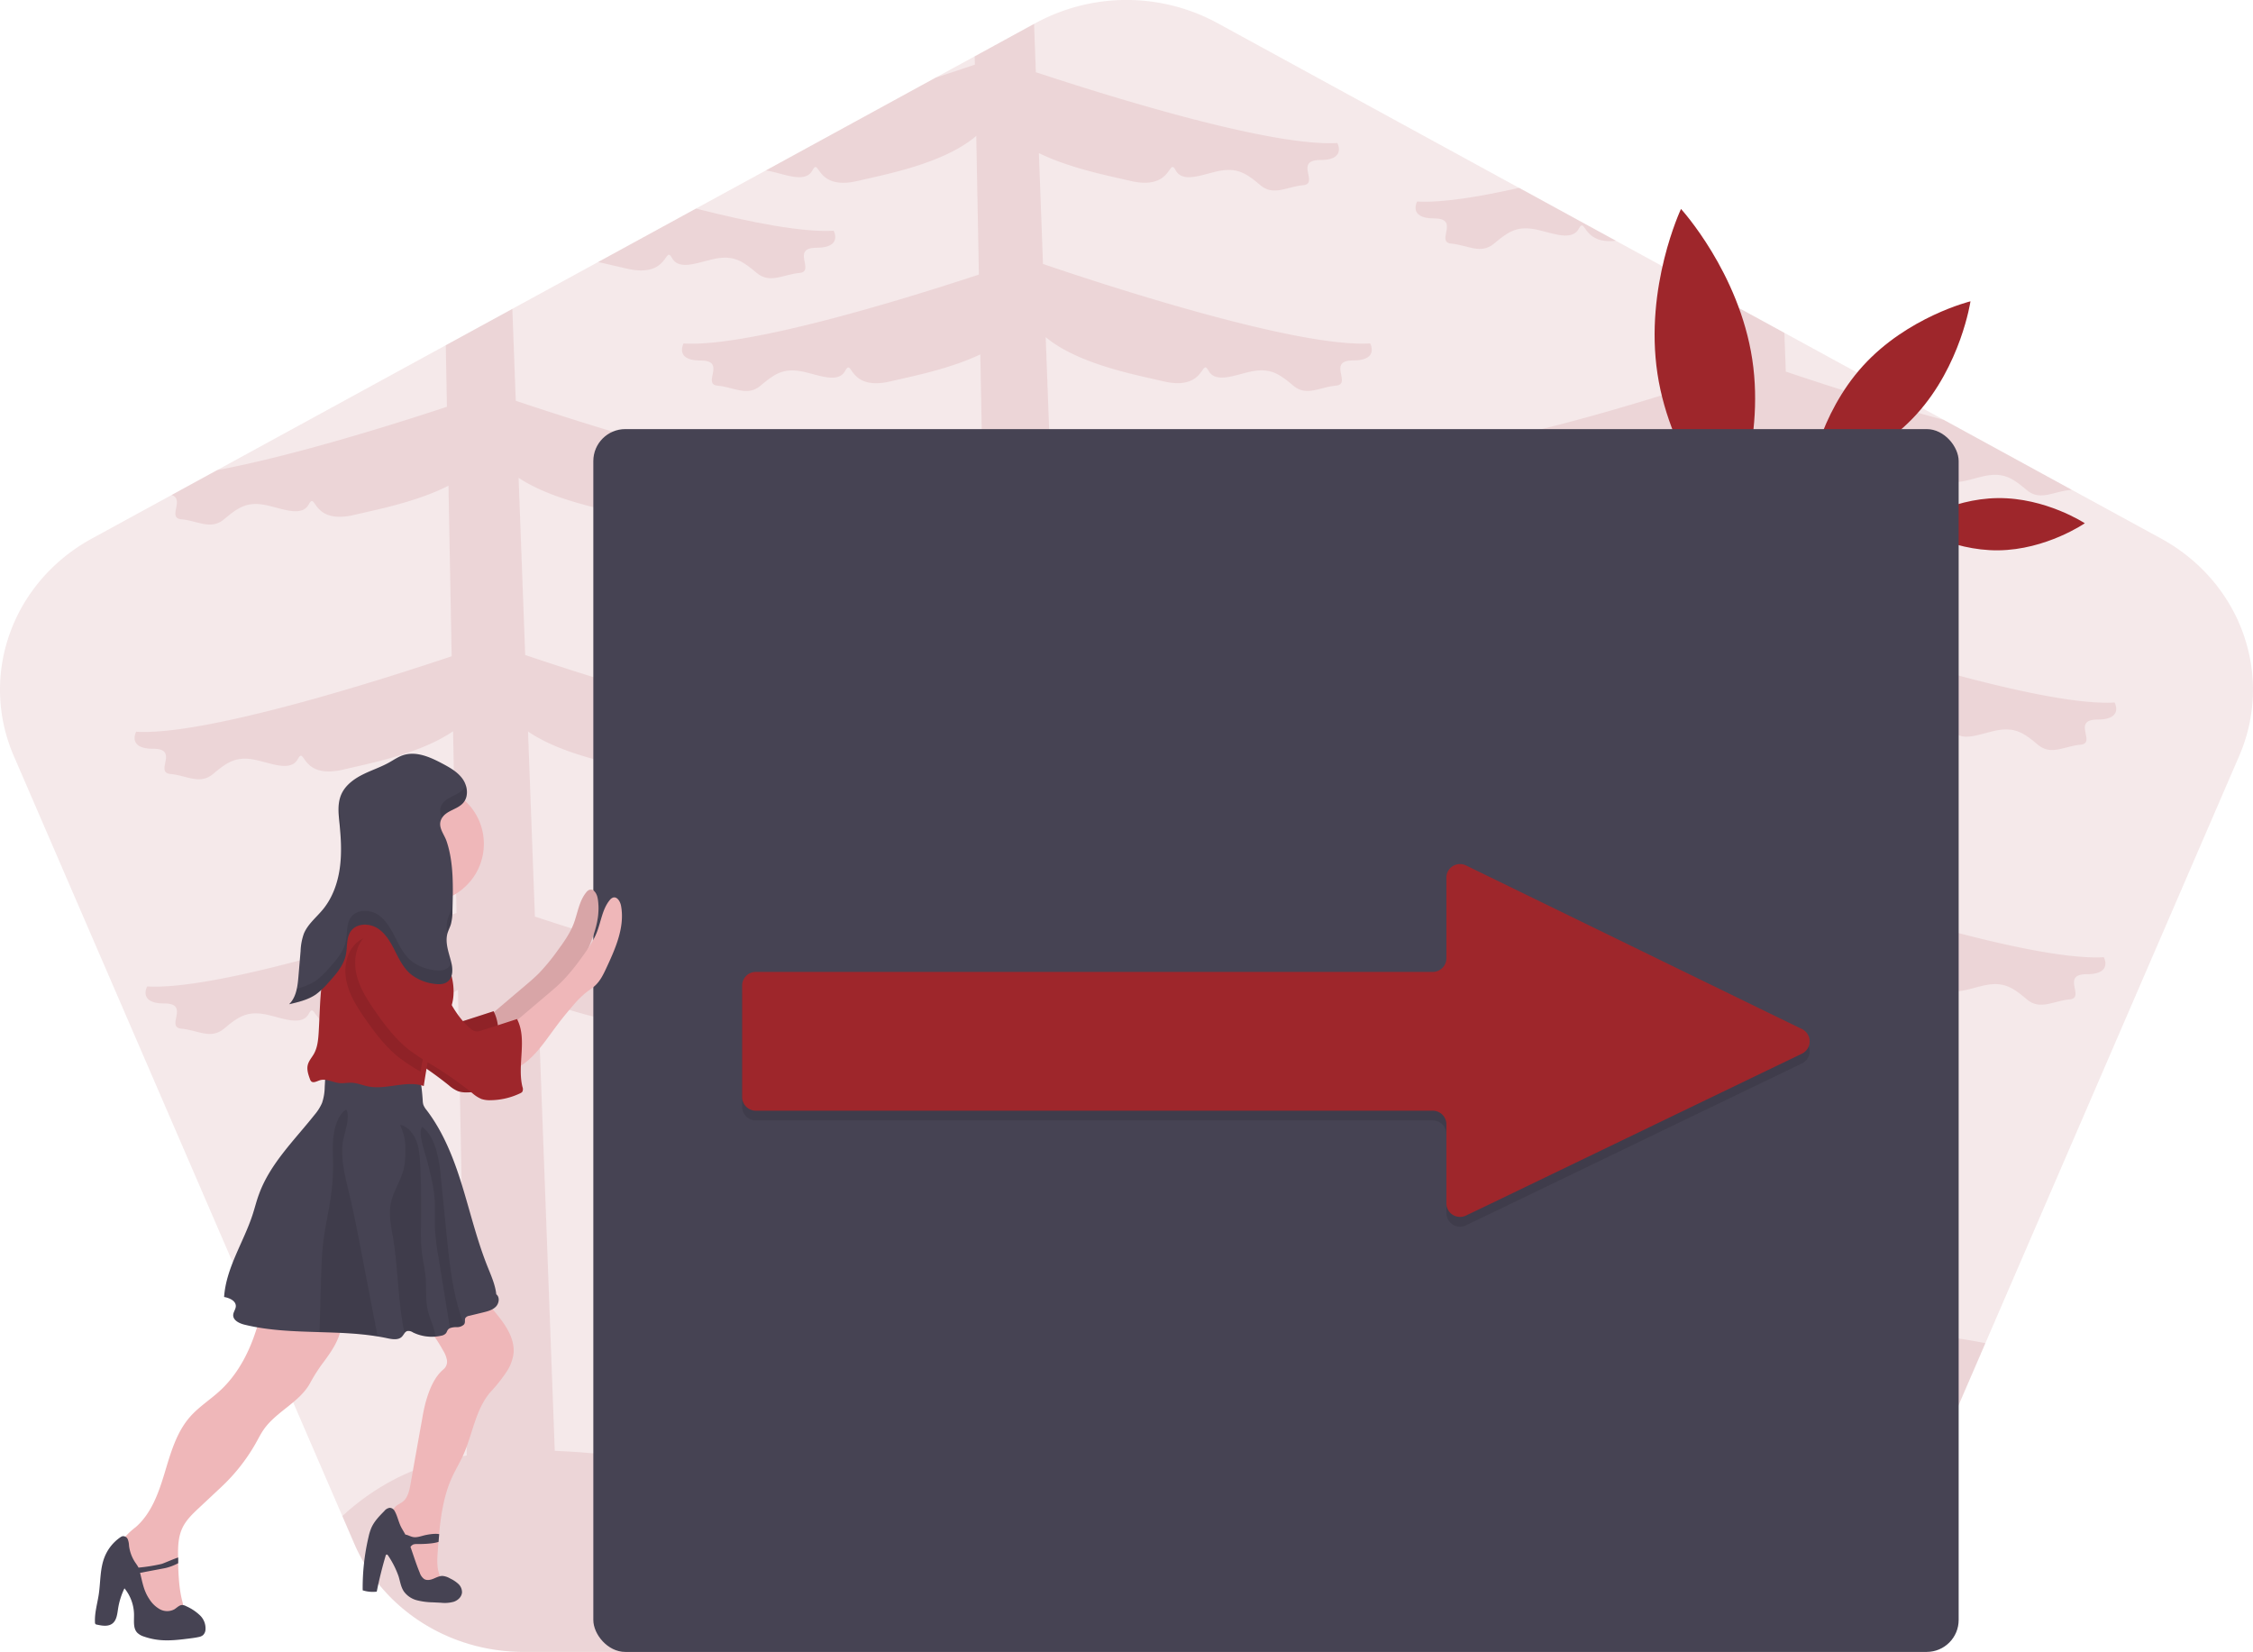 <svg id="b1edf876-5da0-4179-85bc-2c7718e75d01" data-name="Layer 1" xmlns="http://www.w3.org/2000/svg" width="1153.45" height="845.67" viewBox="0 0 1153.45 845.67"><title>moving forward</title><path d="M1169.66,414.15,1039.72,714.78,995.26,817.63c-14.44,33.39-48.57,55.18-86.46,55.18H291.2c-37.89,0-72-21.79-86.46-55.18l-6.2-14.35L30.34,414.15c-17.89-41.4-.79-89,40-111.3l40.8-22.28,23.34-12.75L251.5,203.9l34.08-18.62,43.94-24,50.07-27.35,35.74-19.51,87-47.54L522.29,56l30.38-16.6.85-.45a97.46,97.46,0,0,1,93,0L801,123.36l49.58,27.09h0l50.88,27.79,35.29,19.27,81.67,44.59h0l65.4,35.73h0l45.8,25C1170.45,325.12,1187.55,372.75,1169.66,414.15Z" transform="translate(-23.28 -27.16)" fill="#9e262b" opacity="0.1"/><path d="M343.9,164.61c-3.75-.9-8.75-2-14.38-3.32l50.07-27.35c27.81,7.08,54.56,12.28,70.49,11.33,0,0,4.78,8.72-8.74,8.72s-.41,12.14-8.76,12.9-15.11,5.68-21.87,0-11.13-8.72-19.48-7.59-19.89,7.2-23.87,0S366.17,169.91,343.9,164.61Z" transform="translate(-23.28 -27.16)" fill="#9e262b" opacity="0.1"/><path d="M748.8,130.31c12.38.73,31.34-2.25,52.24-7l49.58,27.09c-17.55,2.11-15.41-12.8-19.1-6.11-4,7.2-15.52,1.13-23.87,0s-12.72,1.89-19.48,7.59-13.52.75-21.87,0,4.76-12.9-8.76-12.9S748.8,130.31,748.8,130.31Z" transform="translate(-23.28 -27.16)" fill="#9e262b" opacity="0.1"/><path d="M1097.15,395.52c13.52,0,8.75-8.73,8.75-8.73C1069,389,973.81,358.1,942.37,347.48L939,256.79c17.09,11.28,42.85,16,55.11,19,22.27,5.3,19.49-12.52,23.46-5.31s15.51,1.13,23.87,0,12.72,1.89,19.48,7.58,13.52.75,21.87,0a5.22,5.22,0,0,0,1.09-.19l-65.4-35.73h0c-32.5-8.74-64.63-19.24-80.93-24.75l-.74-19.84-35.29-19.27.79,42.2c-38.18,12.61-119.92,38-153.5,36,0,0-4.78,8.72,8.74,8.72s.41,12.14,8.76,12.9,15.11,5.69,21.87,0,11.13-8.72,19.48-7.58,19.89,7.2,23.87,0,1.19,10.61,23.46,5.31c10.68-2.55,31.57-6.49,48.09-14.91l1.63,87.31c-33.3,11.2-125.34,40.79-161.51,38.63,0,0-4.77,8.73,8.75,8.73s.4,12.14,8.75,12.89,15.11,5.69,21.87,0,11.14-8.72,19.49-7.58,19.88,7.2,23.86,0,1.19,10.61,23.47,5.31c12.49-3,39-7.87,56-19.6l1.75,93c-35.61,11.88-123.28,39.68-158.38,37.59,0,0-4.78,8.72,8.74,8.72S758,538,766.3,538.8s15.11,5.68,21.87,0,11.13-8.73,19.48-7.59,19.89,7.2,23.87,0,1.19,10.61,23.46,5.31c11.75-2.8,35.9-7.3,52.94-17.6l3.87,205.22h0c-40.23,13.11-78.93,31.66-121,37.33-70.26,9.47-142-18-211.95-17.3l-5.52-148.49c16,7.47,35.16,11.11,45.22,13.51,22.28,5.3,19.5-12.51,23.47-5.31s15.51,1.13,23.86,0,12.73,1.89,19.49,7.59,13.52.75,21.87,0-4.76-12.9,8.76-12.9,8.74-8.72,8.74-8.72c-33.42,2-114.54-23.13-153-35.79l-3.52-94.74c17.09,11.66,43.45,16.52,55.9,19.49,22.27,5.3,19.49-12.51,23.46-5.31s15.52,1.13,23.87,0,12.72,1.89,19.48,7.59,13.52.74,21.88,0-4.77-12.9,8.75-12.9,8.74-8.72,8.74-8.72c-36.92,2.2-132.08-28.7-163.52-39.32l-3.38-90.69c17.1,11.28,42.86,16,55.11,19,22.28,5.3,19.5-12.52,23.47-5.31s15.51,1.13,23.86,0,12.73,1.89,19.49,7.58,13.52.75,21.87,0-4.76-12.89,8.76-12.89,8.74-8.72,8.74-8.72C688.1,331.28,594.17,300.88,562,290l-3.36-90.23c16.66,13.88,46.45,19.32,59.92,22.53,22.28,5.3,19.5-12.51,23.47-5.31s15.51,1.13,23.86,0,12.73,1.89,19.49,7.59,13.52.75,21.87,0-4.76-12.9,8.76-12.9,8.74-8.72,8.74-8.72c-38.65,2.31-141.11-31.66-167.5-40.67l-2.1-56.75c16.25,7.92,36.24,11.7,46.6,14.17,22.27,5.3,19.49-12.52,23.46-5.31s15.52,1.13,23.87,0,12.72,1.89,19.48,7.58,13.52.75,21.87,0-4.76-12.9,8.76-12.9,8.74-8.72,8.74-8.72c-33.83,2-116.51-23.73-154.33-36.24l-.92-24.73L522.29,56l.08,4.24c-4.86,1.65-11.73,4-20,6.64l-87,47.54c8.35,1.14,19.85,7.18,23.82,0s1.19,10.61,23.47,5.31c13.6-3.25,43.87-8.77,60.43-23l1.34,71C485.29,180.62,406.15,205,373.24,203c0,0-4.77,8.72,8.75,8.72s.4,12.14,8.75,12.9,15.12,5.68,21.88,0,11.13-8.72,19.48-7.59,19.89,7.2,23.87,0,1.19,10.61,23.46,5.31c10.17-2.42,29.63-6.12,45.73-13.74l1.59,84.53c-38.18,12.61-119.92,38-153.51,36,0,0-4.77,8.72,8.75,8.72s.4,12.14,8.75,12.89,15.12,5.69,21.88,0,11.13-8.72,19.48-7.58,19.89,7.2,23.87,0,1.19,10.61,23.46,5.31c10.67-2.54,31.57-6.49,48.08-14.91l1.64,87.31C495.84,432,403.8,461.62,367.64,459.47c0,0-4.78,8.72,8.74,8.72s.41,12.14,8.76,12.9,15.11,5.68,21.87,0,11.13-8.72,19.48-7.59,19.89,7.2,23.87,0,1.19,10.61,23.47,5.31c12.48-3,39-7.87,56.05-19.6l1.75,93.05C496,564.15,408.35,591.94,373.24,589.85c0,0-4.77,8.72,8.75,8.72s.4,12.14,8.75,12.9,15.12,5.68,21.88,0,11.13-8.72,19.48-7.59,19.89,7.2,23.87,0,1.19,10.61,23.46,5.31c11.75-2.8,35.9-7.3,52.94-17.6l3,157.29h0l-1.27.28C505.75,755.63,479.5,769,451,774.55c-46.5,9.09-96.38-2.78-143.7-4.66L298.67,538c16,7.47,35.16,11.11,45.23,13.51,22.27,5.3,19.49-12.51,23.46-5.31s15.51,1.13,23.87,0,12.72,1.89,19.48,7.59,13.52.75,21.87,0-4.76-12.9,8.76-12.9,8.74-8.72,8.74-8.72c-33.42,2-114.54-23.13-152.95-35.79l-3.52-94.74c17.08,11.66,43.45,16.52,55.89,19.49,22.28,5.3,19.5-12.51,23.46-5.31s15.52,1.13,23.87,0,12.73,1.89,19.49,7.59,13.52.74,21.87,0-4.77-12.9,8.75-12.9,8.75-8.72,8.75-8.72c-36.93,2.2-132.09-28.7-163.53-39.32l-3.38-90.69c17.1,11.29,42.86,16,55.12,19,22.27,5.3,19.49-12.52,23.46-5.31s15.51,1.13,23.87,0S404,287.3,410.71,293s13.52.74,21.87,0-4.76-12.9,8.76-12.9,8.74-8.72,8.74-8.72c-36.63,2.19-130.57-28.21-162.75-39.07l-1.75-47L251.5,203.9l.59,31.5c-27.89,9.22-79,25.24-117.64,32.42l-23.34,12.75c6.92,2.26-2.38,11.75,5,12.43,8.35.74,15.11,5.68,21.87,0s11.13-8.73,19.48-7.59,19.89,7.2,23.87,0,1.19,10.61,23.46,5.31c10.68-2.54,31.57-6.49,48.09-14.91l1.63,87.31c-33.3,11.2-125.34,40.8-161.51,38.64,0,0-4.77,8.72,8.75,8.72s.4,12.14,8.75,12.9,15.11,5.68,21.87,0,11.14-8.72,19.49-7.59,19.88,7.2,23.86,0,1.19,10.61,23.47,5.31c12.49-3,39-7.87,56.05-19.6L257,494.55c-35.61,11.89-123.28,39.68-158.38,37.59,0,0-4.78,8.72,8.74,8.72s.4,12.14,8.76,12.9,15.11,5.68,21.87,0,11.13-8.72,19.48-7.59,19.89,7.2,23.87,0,1.19,10.61,23.46,5.31c11.75-2.8,35.9-7.3,52.94-17.6l4.49,238.4h0a128.79,128.79,0,0,0-34.67,11,122.92,122.92,0,0,0-29,20l6.2,14.35c14.44,33.39,48.57,55.18,86.46,55.18H908.8c37.89,0,72-21.79,86.46-55.18l44.46-102.85A233.66,233.66,0,0,0,955.93,713h0l-7-190c16,7.47,35.16,11.1,45.23,13.51,22.27,5.3,19.49-12.52,23.46-5.31s15.51,1.13,23.87,0,12.72,1.89,19.48,7.59,13.52.74,21.87,0-4.76-12.9,8.76-12.9,8.74-8.72,8.74-8.72c-33.42,2-114.54-23.13-152.95-35.79l-3.52-94.74c17.08,11.65,43.45,16.52,55.89,19.49,22.28,5.3,19.5-12.52,23.46-5.31s15.52,1.13,23.87,0,12.73,1.89,19.49,7.58,13.52.75,21.87,0S1083.63,395.52,1097.15,395.52Z" transform="translate(-23.28 -27.16)" fill="#9e262b" opacity="0.1"/><path d="M920.37,211.13c6.76,44.56-12,84.37-12,84.37s-29.77-32.44-36.53-77,12.05-84.37,12.05-84.37S913.61,166.57,920.37,211.13Z" transform="translate(-23.28 -27.16)" fill="#9e262b"/><path d="M1046.07,282.15c24.53-.27,44.56,12.88,44.56,12.88s-19.74,13.59-44.27,13.86S1001.8,296,1001.8,296,1021.54,282.41,1046.07,282.15Z" transform="translate(-23.28 -27.16)" fill="#9e262b"/><path d="M977.09,214.41c-22.83,25.09-27.66,57.88-27.66,57.88s32.18-7.9,55-33,27.66-57.88,27.66-57.88S999.92,189.31,977.09,214.41Z" transform="translate(-23.28 -27.16)" fill="#9e262b"/><rect x="303.76" y="219.67" width="699" height="626" rx="16.37" fill="#464353"/><g opacity="0.1"><path d="M945.86,571.54,928.28,580l-142,68.46-12.53,6a7,7,0,0,1-9.47-3.67,6.87,6.87,0,0,1-.5-2.59V607.76a7,7,0,0,0-6.95-7H410.23a7,7,0,0,1-7-6.95v-57.1a7,7,0,0,1,7-7h346.6a7,7,0,0,0,6.95-6.95V481.42a6.87,6.87,0,0,1,.5-2.59,7,7,0,0,1,9.49-3.65l12.51,6.09,142,69.18L945.89,559A7,7,0,0,1,945.86,571.54Z" transform="translate(-23.28 -27.16)"/></g><path d="M945.86,566.54,928.28,575l-142,68.46-12.53,6a7,7,0,0,1-9.47-3.67,6.87,6.87,0,0,1-.5-2.59V602.76a7,7,0,0,0-6.95-7H410.23a7,7,0,0,1-7-6.95v-57.1a7,7,0,0,1,7-7h346.6a7,7,0,0,0,6.95-6.95V476.42a6.87,6.87,0,0,1,.5-2.59,7,7,0,0,1,9.49-3.65l12.51,6.09,142,69.18L945.89,554A7,7,0,0,1,945.86,566.54Z" transform="translate(-23.28 -27.16)" fill="#9e262b"/><path d="M198.11,703.13c.34,8.36-5,15.77-10,22.43a84,84,0,0,0-6.15,9.8c-5.5,9.8-17.32,14.46-23.72,23.7-1.55,2.24-2.75,4.7-4.1,7.07a94.47,94.47,0,0,1-17.28,22l-11.57,10.84c-3.29,3.08-6.65,6.25-8.6,10.32-2.23,4.69-2.35,10-2.22,15.25,0,.58,0,1.15,0,1.72,0,.4,0,.79,0,1.19.2,6.35.49,12.73,2,18.88.5,2,1.12,4.1.34,6-.83,2-3,3.11-5.11,3.81-2.26.75-4.74,1.26-7,.47s-3.82-2.74-5.21-4.66c-6.75-9.3-9.49-20.78-13.51-31.55-.84-2.24.06-4.8,1.54-6.67a38.39,38.39,0,0,1,5.28-4.82c8-7,11.69-17.5,14.75-27.64s6-20.75,12.95-28.71c4.52-5.17,10.45-8.87,15.49-13.53,12.55-11.62,18.82-28.58,22.1-45.38a34.3,34.3,0,0,1,11.7-.15l20.63,2.74c2.23.3,4.67.71,6.12,2.42A7.43,7.43,0,0,1,198.11,703.13Z" transform="translate(-23.28 -27.16)" fill="#efb7b9"/><path d="M286.17,720.17a21.93,21.93,0,0,1-3.23,8.76,78.75,78.75,0,0,1-8.46,10.75c-7.88,9-9.21,21.92-14.23,32.81-1.63,3.54-3.65,6.88-5.3,10.4-4.33,9.26-5.92,19.45-6.86,29.69-.12,1.32-.23,2.64-.33,3.95-.14,1.63-.25,3.26-.37,4.88-.31,4.29-.58,8.8,1.23,12.7.93,2,2.45,3.66,2.51,5.87-3.1,3-8.42,2.66-12,.22s-5.81-6.4-7.62-10.35a95.21,95.21,0,0,1-7.15-22.71c-.55-3-.8-6.47,1.33-8.63,1.07-1.08,2.56-1.62,3.76-2.56,2.63-2.06,3.39-5.66,4-9q3-17,6.07-34a82.55,82.55,0,0,1,1.77-8.23C243,738.73,245.6,732,250.52,728a5.11,5.11,0,0,0,1.55-4.69,14.23,14.23,0,0,0-1.92-4.76c-3.67-6.56-8.05-13.14-14.65-16.74a75.69,75.69,0,0,1,23.07-13.22,9.16,9.16,0,0,1,4.75-.81,8.07,8.07,0,0,1,2.46,1c4.53,2.54,8,6.54,11.32,10.54C282.05,705.34,287,712.42,286.17,720.17Z" transform="translate(-23.28 -27.16)" fill="#efb7b9"/><path d="M125.64,854.09a24.68,24.68,0,0,0-7-4.65,4.85,4.85,0,0,0-1.9-.63c-1.61-.08-2.82,1.37-4.2,2.21a7.76,7.76,0,0,1-7.34,0,15,15,0,0,1-5.47-5.24c-2.94-4.34-3.52-8.67-4.74-13.43l12.82-2.42a27,27,0,0,0,6.7-2.52c0-.4,0-.79,0-1.19,0-.57,0-1.14,0-1.72-2.37.71-7.4,3-8.59,3.31a89.32,89.32,0,0,1-11.72,1.86c-.61-1.21-1.49-2.26-2.2-3.45a19.66,19.66,0,0,1-2.67-7.83,9.89,9.89,0,0,0-.63-3.2A2.54,2.54,0,0,0,86,813.6a3.44,3.44,0,0,0-1.15.57,22.3,22.3,0,0,0-8,10c-2.41,6-2.06,12.74-3,19.15-.72,4.8-2.2,9.56-1.94,14.41a1,1,0,0,0,1,1.13c2.67.59,5.74,1.1,7.91-.56s2.48-4.8,2.9-7.53A37,37,0,0,1,87,840.27a21.73,21.73,0,0,1,4.89,14.41c0,2.89-.36,6.17,1.62,8.28a8.35,8.35,0,0,0,3.45,2,34.43,34.43,0,0,0,8.14,1.78c5,.48,10.09-.15,15.1-.78,1.58-.2,3.17-.4,4.74-.75a5,5,0,0,0,2.21-.92,4.07,4.07,0,0,0,1.3-2.53A9.22,9.22,0,0,0,125.64,854.09Z" transform="translate(-23.28 -27.16)" fill="#464353"/><path d="M257.92,838a16.44,16.44,0,0,0-4.1-2.72,9.32,9.32,0,0,0-4-1.35c-1.63,0-3.12.8-4.63,1.42s-3.28,1-4.7.2a6.37,6.37,0,0,1-2.33-3.31c-1.8-4.3-3.16-8.78-4.73-13.16a3.3,3.3,0,0,1,1.55-1.29,4.87,4.87,0,0,1,1.52-.18c2,0,8.08,0,11.31-1.12.1-1.31.21-2.63.33-3.95-2.5-.52-6.79.38-7.92.69-1.85.47-3.74,1.16-5.61.76-1.3-.27-2.53-1.06-3.8-1.23-.6-1.11-1.25-2.18-1.87-3.27-1.58-2.8-2.07-6.06-3.61-8.77a3,3,0,0,0-2.48-1.67,4.32,4.32,0,0,0-2.82,1.66c-2.55,2.59-5.17,5.27-6.63,8.6a26.17,26.17,0,0,0-1.44,4.66,113.68,113.68,0,0,0-3,27.32,17,17,0,0,0,7.2.68q1.86-9.28,4.55-18.37a.92.92,0,0,1,.35-.57c.39-.21.8.22,1,.6a46.77,46.77,0,0,1,5.26,10.45c.81,2.63,1.18,5.48,2.71,7.77a11.9,11.9,0,0,0,6.71,4.54,35.7,35.7,0,0,0,8.19,1.06l4.1.2a17.12,17.12,0,0,0,6.62-.52c2.1-.73,4-2.52,4.16-4.74A5.82,5.82,0,0,0,257.92,838Z" transform="translate(-23.28 -27.16)" fill="#464353"/><path d="M277.15,696.08c-1.68,1.72-4.15,2.37-6.49,2.94l-7.11,1.73a2.91,2.91,0,0,0-2,1.13c-.41.74-.12,1.67-.32,2.49a2.11,2.11,0,0,1-.45.88,5.18,5.18,0,0,1-3.66,1.31,9.38,9.38,0,0,0-3.45.51,2.79,2.79,0,0,0-1.16.94c-.36.52-.51,1.16-.89,1.66a4.12,4.12,0,0,1-2.46,1.28,21.32,21.32,0,0,1-3,.46,22,22,0,0,1-11.5-2.17,4.11,4.11,0,0,0-2.88-.69,2.78,2.78,0,0,0-1.43,1.15,18.09,18.09,0,0,1-1.19,1.64c-1.84,2-5,1.46-7.65.9-1.63-.35-3.27-.65-4.91-.92-9.8-1.6-19.79-1.92-29.77-2.21-12.9-.39-25.8-.74-38.29-3.79-2.72-.66-6-2.22-5.87-5,.09-1.59,1.35-3,1.34-4.56,0-2.72-3.33-4.18-6-4.63,1-14.86,9.89-27.87,14.54-42,1.16-3.51,2-7.11,3.31-10.58,5.66-15.64,18.09-27.64,28.43-40.66a24.32,24.32,0,0,0,3.86-6.09,26.55,26.55,0,0,0,1.37-8.23l.57-9.79c15.33-.72,30.22-.43,45.22,2.81a3.07,3.07,0,0,1,3.16,3q.87,5.37,1.22,10.79a8.91,8.91,0,0,0,.34,2.36,9.79,9.79,0,0,0,1.62,2.67c8.68,11.38,14,25,18.2,38.64s7.54,27.66,12.82,41c1.82,4.6,4.2,9.77,4.68,14.7C279.25,691.16,278.83,694.35,277.15,696.08Z" transform="translate(-23.28 -27.16)" fill="#464353"/><path d="M216.61,711.32c-9.8-1.6-19.79-1.92-29.77-2.21q.41-13.8.83-27.6c.19-6.12.37-12.25,1.1-18.32,1-8.64,3.14-17.11,4.2-25.74a114.11,114.11,0,0,0,.83-14.9c-.05-5.07-.41-10.17.42-15.17.68-4.11,2.48-9.93,6.28-12.18,2.54,3.48-1.36,13.2-1.82,17.36-.94,8.66,1.4,17.29,3.41,25.76,2.42,10.17,4.4,20.44,6.37,30.71Q212.54,690.17,216.61,711.32Z" transform="translate(-23.28 -27.16)" opacity="0.1"/><path d="M246.17,711.41a22,22,0,0,1-11.5-2.17,4.11,4.11,0,0,0-2.88-.69,2.78,2.78,0,0,0-1.43,1.15c-3.38-16.05-3.2-32.75-5.87-49-1-5.78-2.28-11.68-1.16-17.43,1.2-6.14,5.07-11.47,6.58-17.54,1-4,.92-8.13.85-12.22s-1.27-6.84-2.61-10.49c3.56.59,6.46,4.08,7.89,7.23,1.75,3.84,2.08,8.15,2.31,12.37.56,10.19.65,20.39.5,30.59a113.2,113.2,0,0,0,.32,14.27c.52,4.67,1.67,9.26,2.05,13.94.44,5.62-.22,11.37,1.15,16.84C243.47,702.67,245.86,707.07,246.17,711.41Z" transform="translate(-23.28 -27.16)" opacity="0.1"/><path d="M260.76,705.25a5.18,5.18,0,0,1-3.66,1.31,9.38,9.38,0,0,0-3.45.51q-3-18.3-5.93-36.58A124.18,124.18,0,0,1,246,656.92c-.26-5.27.15-10.55-.22-15.81-.45-6.47-2.07-12.77-3.62-19-.92-3.73-5.14-14.85-2.78-18,3.68,2.38,5.92,7.47,7.17,11.53A73.55,73.55,0,0,1,249,630l2.82,28.22c1.56,15.61,3.17,31.42,8.62,46.14C260.55,704.66,260.66,705,260.76,705.25Z" transform="translate(-23.28 -27.16)" opacity="0.1"/><path d="M291.72,532.1c2.64-2.23,5.28-4.47,7.7-6.93a105.55,105.55,0,0,0,9.44-11.54c3.06-4.17,6.1-8.44,8-13.26,2.15-5.52,2.81-11.8,6.55-16.38a3.75,3.75,0,0,1,1.69-1.32c2.13-.67,3.72,2,4.13,4.21,2,10.82-2.77,21.62-7.41,31.6-1.53,3.29-3.13,6.67-5.78,9.16-1.4,1.31-3,2.32-4.55,3.49a47.63,47.63,0,0,0-6.44,6.34q-5,5.68-9.51,11.77c-3.73,5-7.23,10.24-11.65,14.65s-9.95,8-16.14,8.87c1.77-.24,1.19-10.63,1-11.94-.27-1.9-1.57-4.14-1.61-6-.05-2.28.88-2.61,2.76-4.21Z" transform="translate(-23.28 -27.16)" fill="#efb7b9"/><path d="M291.72,532.1c2.64-2.23,5.28-4.47,7.7-6.93a105.55,105.55,0,0,0,9.44-11.54c3.06-4.17,6.1-8.44,8-13.26,2.15-5.52,2.81-11.8,6.55-16.38a3.75,3.75,0,0,1,1.69-1.32c2.13-.67,3.72,2,4.13,4.21,2,10.82-2.77,21.62-7.41,31.6-1.53,3.29-3.13,6.67-5.78,9.16-1.4,1.31-3,2.32-4.55,3.49a47.63,47.63,0,0,0-6.44,6.34q-5,5.68-9.51,11.77c-3.73,5-7.23,10.24-11.65,14.65s-9.95,8-16.14,8.87c1.77-.24,1.19-10.63,1-11.94-.27-1.9-1.57-4.14-1.61-6-.05-2.28.88-2.61,2.76-4.21Z" transform="translate(-23.28 -27.16)" opacity="0.1"/><path d="M217.5,466.66s-6,30-13,35,38,11,38,11,1-24,13-35S217.5,466.66,217.5,466.66Z" transform="translate(-23.28 -27.16)" fill="#efb7b9"/><path d="M205.56,498.71a12.54,12.54,0,0,0-7.68,4.1c-4.72,5.08-5.66,12.81-4,19.55s5.47,12.71,9.43,18.4c5.16,7.42,10.71,14.73,17.88,20.24a134.78,134.78,0,0,0,12.06,7.79,197,197,0,0,1,19.87,14,16.7,16.7,0,0,0,4.7,3,13.4,13.4,0,0,0,4.59.6,36,36,0,0,0,15.16-3.53,2.79,2.79,0,0,0,1.14-.82,3.06,3.06,0,0,0,.05-2.45c-2.82-11.4,2.62-24.33-2.78-34.75-5.87,1.91-12.31,4-18.18,5.86a6.65,6.65,0,0,1-2.84.48,6,6,0,0,1-3.06-1.67c-6.36-5.5-10.37-13.16-14-20.73s-7.19-15.38-12.91-21.54S213.92,497.82,205.56,498.71Z" transform="translate(-23.28 -27.16)" fill="#9e262b"/><path d="M205.56,498.71a12.54,12.54,0,0,0-7.68,4.1c-4.72,5.08-5.66,12.81-4,19.55s5.47,12.71,9.43,18.4c5.16,7.42,10.71,14.73,17.88,20.24a134.78,134.78,0,0,0,12.06,7.79,197,197,0,0,1,19.87,14,16.7,16.7,0,0,0,4.7,3,13.4,13.4,0,0,0,4.59.6,36,36,0,0,0,15.16-3.53,2.79,2.79,0,0,0,1.14-.82,3.06,3.06,0,0,0,.05-2.45c-2.82-11.4,2.62-24.33-2.78-34.75-5.87,1.91-12.31,4-18.18,5.86a6.65,6.65,0,0,1-2.84.48,6,6,0,0,1-3.06-1.67c-6.36-5.5-10.37-13.16-14-20.73s-7.19-15.38-12.91-21.54S213.92,497.82,205.56,498.71Z" transform="translate(-23.28 -27.16)" opacity="0.1"/><circle cx="217.72" cy="432" r="30" fill="#efb7b9"/><path d="M253,545.5l-.07.13c-1.73,3.21-4.32,5.91-6.1,9.11-2,3.62-2.93,7.75-3.73,11.82q-.83,4.1-1.53,8.21c-.48,2.78-.93,5.56-1.34,8.36-9.06-3.07-19.1,2.08-28.48.2-2.81-.56-5.5-1.74-8.36-1.87-2.09-.1-4.19.37-6.28.17-3.47-.33-6.91-2.51-10.22-1.4-1.48.5-3.31,1.56-4.37.41a3.17,3.17,0,0,1-.54-1c-.86-2.37-1.74-4.92-1.12-7.36.53-2.08,2.06-3.73,3.12-5.6,1.83-3.25,2.2-7.1,2.44-10.83.61-9.64.59-19.35,2.17-28.88s4.91-19,11.35-26.24c3.16-3.54,7.29-6.55,12-6.94,17.33-1.4,31.35,8.16,38.92,23.34C255.26,525.93,257.6,536.79,253,545.5Z" transform="translate(-23.28 -27.16)" fill="#9e262b"/><path d="M303.72,536.1c2.64-2.23,5.28-4.47,7.7-6.93a105.55,105.55,0,0,0,9.44-11.54c3.06-4.17,6.1-8.44,8-13.26,2.15-5.52,2.81-11.8,6.55-16.38a3.75,3.75,0,0,1,1.69-1.32c2.13-.67,3.72,2,4.13,4.21,2,10.82-2.77,21.62-7.41,31.6-1.53,3.29-3.13,6.67-5.78,9.16-1.4,1.31-3,2.32-4.55,3.49a47.63,47.63,0,0,0-6.44,6.34q-5,5.68-9.51,11.77c-3.73,5-7.23,10.24-11.65,14.65s-9.95,8-16.14,8.87c1.77-.24,1.19-10.63,1-11.94-.27-1.9-1.57-4.14-1.61-6-.05-2.28.88-2.61,2.76-4.21Z" transform="translate(-23.28 -27.16)" fill="#efb7b9"/><path d="M250,546.5l-.07.13c-1.73,3.21-4.32,5.91-6.1,9.11-2,3.62-2.93,7.75-3.73,11.82q-.83,4.1-1.53,8.21a110.29,110.29,0,0,1-10.4-6.77c-7.17-5.51-12.72-12.82-17.88-20.25-4-5.69-7.8-11.66-9.43-18.39s-.68-14.47,4-19.55a12.56,12.56,0,0,1,7.68-4.11c8.36-.89,13.64,2.34,19.36,8.49s9.26,14,12.91,21.54C246.43,540,248.09,543.35,250,546.5Z" transform="translate(-23.28 -27.16)" opacity="0.1"/><path d="M217.56,502.71a12.54,12.54,0,0,0-7.68,4.1c-4.72,5.08-5.66,12.81-4,19.55s5.47,12.71,9.43,18.4c5.16,7.42,10.71,14.73,17.88,20.24a134.78,134.78,0,0,0,12.06,7.79,197,197,0,0,1,19.87,14,16.7,16.7,0,0,0,4.7,3,13.4,13.4,0,0,0,4.59.6,36,36,0,0,0,15.16-3.53,2.79,2.79,0,0,0,1.14-.82,3.06,3.06,0,0,0,.05-2.45c-2.82-11.4,2.62-24.33-2.78-34.75-5.87,1.91-12.31,4-18.18,5.86a6.65,6.65,0,0,1-2.84.48,6,6,0,0,1-3.06-1.67c-6.36-5.5-10.37-13.16-14-20.73s-7.19-15.38-12.91-21.54S225.92,501.82,217.56,502.71Z" transform="translate(-23.28 -27.16)" fill="#9e262b"/><path d="M260.4,438.21c2.91-3.31,2.29-8.65-.25-12.25s-6.54-5.86-10.43-7.92c-6.19-3.29-13.31-6.47-20-4.3-2.61.85-4.89,2.46-7.29,3.8-4.42,2.46-9.29,4-13.79,6.3s-8.8,5.58-10.74,10.25-1.3,9.7-.8,14.61c.76,7.6,1.2,15.31.14,22.88s-3.69,15.06-8.52,21c-3.38,4.16-7.86,7.62-9.89,12.58a29.89,29.89,0,0,0-1.66,8.87l-1.09,12.89c-.43,5.14-1.08,10.76-4.79,14.34,4.76-1.1,9.65-2.26,13.67-5a39.15,39.15,0,0,0,6.49-6.12c3.8-4.19,7.75-8.66,8.89-14.2.85-4.14.14-8.84,2.66-12.23,3-4,9.27-4,13.48-1.39s6.78,7.19,9,11.61S230,523,233.88,526.1a23.82,23.82,0,0,0,10.88,4.58c2.66.49,5.68.63,7.78-1.07,2.87-2.32,2.58-6.74,1.65-10.31-1.23-4.73-3.14-9.66-1.81-14.37.44-1.57,1.23-3,1.72-4.58a25.51,25.51,0,0,0,.81-6.92c.28-11.73.81-24.36-3-35.64-1.22-3.61-4.49-7.05-2.81-11C251.19,442,257.22,441.83,260.4,438.21Z" transform="translate(-23.28 -27.16)" fill="#464353"/><g opacity="0.1"><path d="M197.81,458.27a117.66,117.66,0,0,0-.69-16.57c-.11-1.08-.23-2.17-.32-3.27a46,46,0,0,0,.32,10.27C197.44,451.88,197.69,455.08,197.81,458.27Z" transform="translate(-23.28 -27.16)"/><path d="M252.54,522.61c-2.1,1.7-5.12,1.56-7.78,1.07a23.82,23.82,0,0,1-10.88-4.58c-3.85-3.14-6.08-7.78-8.34-12.21s-4.83-9-9-11.61S206,492.68,203,496.67c-2.52,3.39-1.81,8.09-2.66,12.23-1.14,5.54-5.09,10-8.89,14.2a39.15,39.15,0,0,1-6.49,6.12,30.58,30.58,0,0,1-9.72,4.07,15.05,15.05,0,0,1-3.95,8c4.76-1.1,9.65-2.26,13.67-5a39.15,39.15,0,0,0,6.49-6.12c3.8-4.19,7.75-8.66,8.89-14.2.85-4.14.14-8.84,2.66-12.23,3-4,9.27-4,13.48-1.39s6.78,7.19,9,11.61S230,523,233.88,526.1a23.82,23.82,0,0,0,10.88,4.58c2.66.49,5.68.63,7.78-1.07,2.69-2.17,2.6-6.2,1.81-9.63A5.66,5.66,0,0,1,252.54,522.61Z" transform="translate(-23.28 -27.16)"/><path d="M260.4,431.21c-3.18,3.62-9.21,3.8-11.28,8.62-.91,2.11-.37,4.09.51,6,2.42-3.89,7.82-4.29,10.77-7.65,2.15-2.45,2.37-6,1.31-9.15A7.35,7.35,0,0,1,260.4,431.21Z" transform="translate(-23.28 -27.16)"/><path d="M254.91,486.43a25.51,25.51,0,0,1-.81,6.92c-.49,1.56-1.28,3-1.72,4.58a15.41,15.41,0,0,0,0,7.21c0-.07,0-.14,0-.21.44-1.57,1.23-3,1.72-4.58a25.51,25.51,0,0,0,.81-6.92c.11-4.67.26-9.47.16-14.28C255,481.6,255,484,254.91,486.43Z" transform="translate(-23.28 -27.16)"/></g></svg>